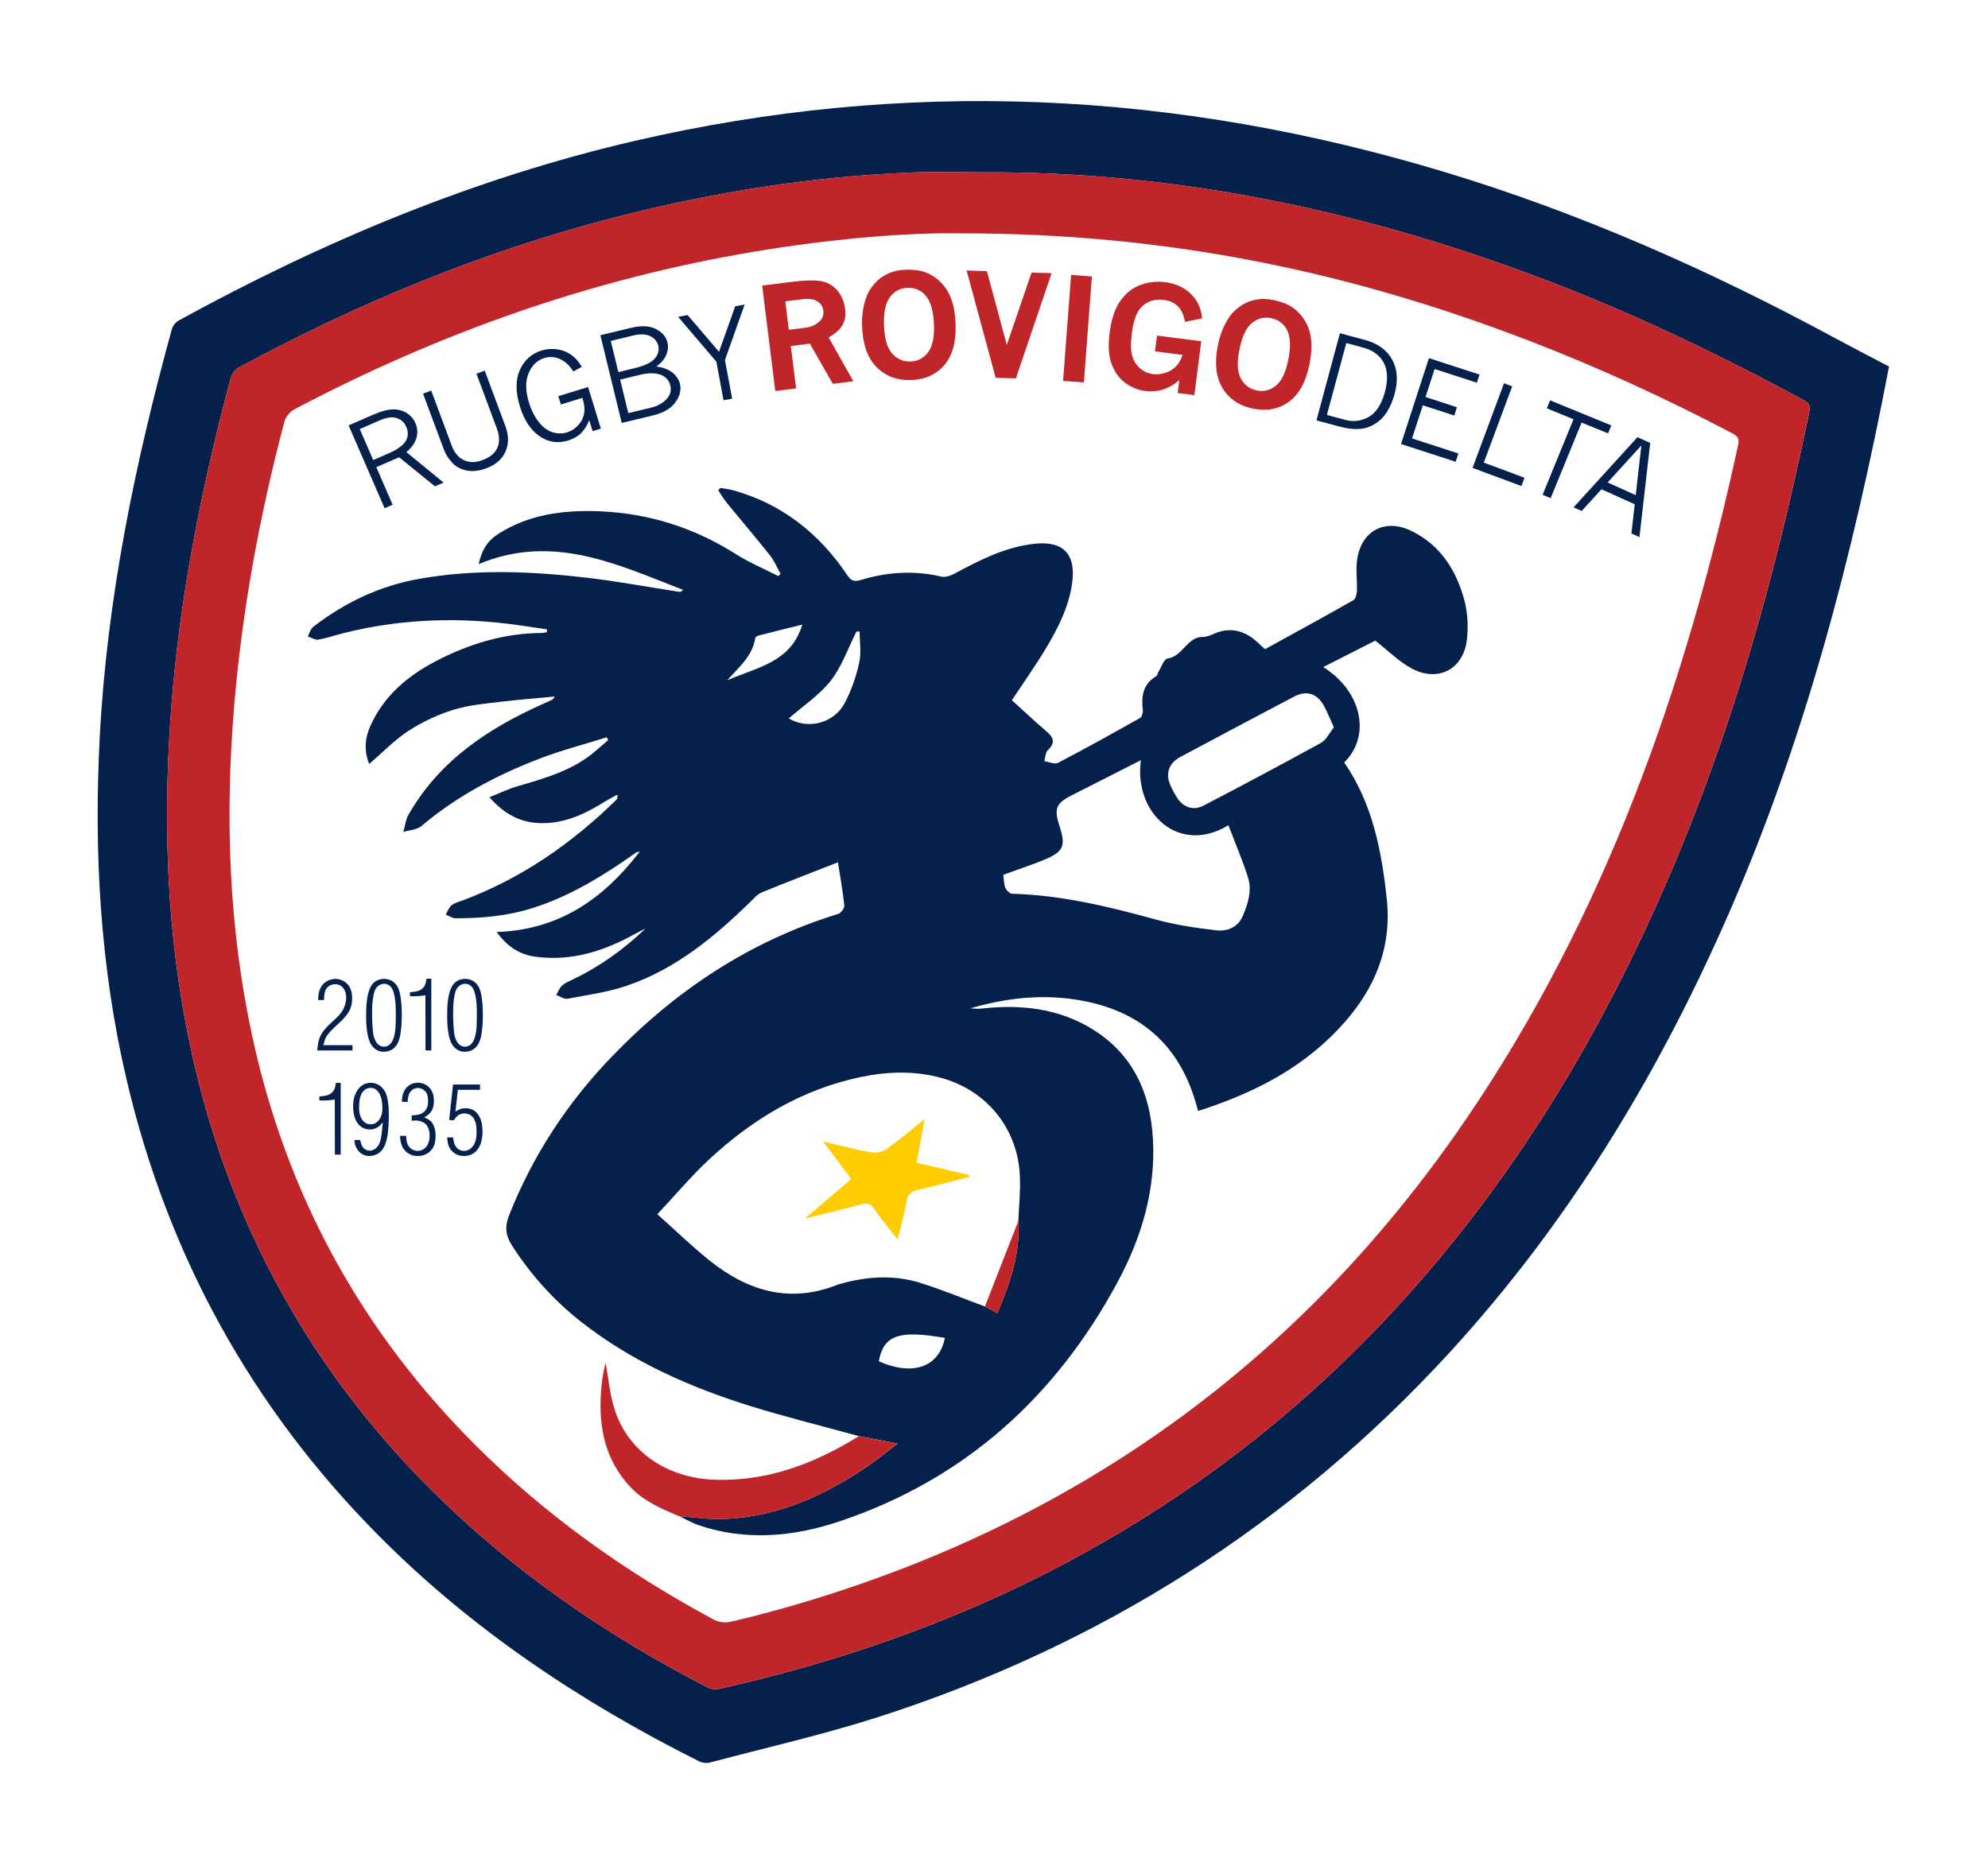 <svg xmlns="http://www.w3.org/2000/svg" fill="none" viewBox="0 0 95 89" height="89" width="95">
<g filter="url(#filter0_d_360_22)">
<path fill="white" d="M11.383 13.582L31.474 7.15L50.8 5.791L70.127 9.757L84.841 16.217L81.24 28.517L72.853 47.749L59.715 62.387L41.191 72.419L33.261 74.862L23.072 67.659L14.698 56.559L9.722 45.407V33.316C9.722 33.316 11.182 20.033 10.967 19.664C10.751 19.296 11.382 13.58 11.382 13.58L11.383 13.582Z" clip-rule="evenodd" fill-rule="evenodd"></path>
<path fill="#05204A" d="M90.27 13.521C88.527 22.64 86.21 31.526 82.465 39.997C79.129 47.55 74.882 54.519 69.286 60.628C61.725 68.873 52.58 74.657 41.947 78.075C39.314 78.916 36.608 79.53 33.931 80.24C33.765 80.285 33.546 80.257 33.392 80.177C27.755 77.346 22.554 73.89 18.088 69.388C12.003 63.254 8.004 55.969 6.04 47.564C4.786 42.188 4.48 36.735 4.766 31.231C5.114 24.59 6.455 18.129 8.211 11.737C8.257 11.58 8.389 11.402 8.531 11.323C15.438 7.533 22.651 4.513 30.351 2.729C36.702 1.258 43.135 0.631 49.644 0.886C56.252 1.148 62.711 2.312 69.039 4.223C75.536 6.188 81.701 8.921 87.662 12.145C88.526 12.609 89.395 13.059 90.269 13.519M46.819 4.235C45.734 4.235 44.646 4.199 43.564 4.244C38.782 4.438 34.077 5.184 29.444 6.375C23.116 8 17.121 10.475 11.383 13.582C11.217 13.673 11.072 13.897 11.02 14.09C9.498 19.771 8.391 25.526 8.08 31.415C7.805 36.571 8.091 41.68 9.251 46.724C11.07 54.621 14.842 61.452 20.572 67.174C24.456 71.057 28.928 74.136 33.798 76.643C33.965 76.732 34.201 76.765 34.385 76.718C40.047 75.444 45.489 73.559 50.636 70.86C57.769 67.121 63.875 62.121 68.987 55.909C74.16 49.63 77.983 42.575 80.935 35.024C83.392 28.745 85.106 22.255 86.465 15.662C86.526 15.367 86.42 15.248 86.173 15.11C82.444 13.101 78.643 11.257 74.7 9.709C65.74 6.189 56.482 4.172 46.821 4.235" clip-rule="evenodd" fill-rule="evenodd"></path>
<path fill="#C0252A" d="M46.819 4.235C56.482 4.17 65.739 6.189 74.699 9.708C78.642 11.257 82.443 13.1 86.171 15.109C86.419 15.247 86.525 15.366 86.464 15.661C85.106 22.253 83.39 28.744 80.934 35.023C77.981 42.573 74.16 49.627 68.987 55.908C63.873 62.118 57.767 67.12 50.636 70.859C45.489 73.557 40.047 75.442 34.384 76.716C34.201 76.764 33.965 76.729 33.798 76.641C28.928 74.135 24.456 71.056 20.572 67.173C14.842 61.45 11.07 54.621 9.251 46.722C8.091 41.677 7.805 36.569 8.079 31.414C8.389 25.524 9.498 19.771 11.02 14.089C11.071 13.897 11.217 13.673 11.383 13.582C17.119 10.474 23.116 8 29.444 6.374C34.077 5.184 38.782 4.438 43.562 4.242C44.646 4.199 45.734 4.235 46.819 4.235ZM45.87 7.152C43.169 7.113 39.584 7.437 36.025 8.031C28.286 9.329 20.984 11.911 14.056 15.571C13.851 15.68 13.647 15.935 13.587 16.164C12.409 20.636 11.569 25.166 11.187 29.777C10.754 35.032 10.927 40.246 12.029 45.411C13.661 53.069 17.261 59.654 22.813 65.165C26.159 68.493 29.978 71.192 34.132 73.422C34.359 73.544 34.696 73.572 34.951 73.505C35.97 73.27 36.984 72.997 37.993 72.707C51.384 68.795 62.075 61.135 69.966 49.625C76.703 39.795 80.561 28.789 83.065 17.245C83.13 16.94 83.007 16.828 82.76 16.7C79.603 15.041 76.37 13.555 73.043 12.276C64.59 9.025 55.871 7.14 45.87 7.154" clip-rule="evenodd" fill-rule="evenodd"></path>
<path fill="#05204A" d="M41.042 64.642C39.312 64.163 37.562 63.734 35.847 63.201C32.933 62.291 30.165 61.065 27.745 59.158C26.452 58.138 25.369 56.931 24.474 55.544C24.153 55.046 24.114 54.623 24.335 54.068C25.469 51.204 27.131 48.682 29.265 46.474C32.301 43.326 35.839 40.98 40.045 39.685C40.181 39.647 40.362 39.408 40.348 39.282C40.27 38.558 40.141 37.84 40.043 37.215C38.767 37.715 37.575 38.17 36.391 38.659C36.181 38.744 36.017 38.953 35.846 39.115C34.126 40.795 32.282 42.315 29.976 43.106C29.059 43.422 28.076 43.556 27.118 43.736C26.954 43.769 26.759 43.618 26.579 43.556C26.672 43.404 26.732 43.219 26.862 43.106C27.01 42.97 27.211 42.894 27.395 42.805C28.671 42.189 29.809 41.376 30.842 40.384C30.687 40.463 30.526 40.533 30.375 40.62C28.904 41.443 27.362 41.947 25.651 41.736C24.907 41.644 24.293 41.319 23.736 40.546C26.701 40.447 28.803 38.979 30.494 36.802C30.52 36.77 30.548 36.739 30.576 36.709C30.526 36.716 30.476 36.724 30.424 36.729C28.881 37.822 27.285 38.82 25.46 39.398C24.248 39.784 23.009 39.895 21.751 39.888C21.601 39.888 21.45 39.772 21.301 39.711C21.391 39.561 21.453 39.37 21.581 39.269C21.717 39.155 21.916 39.108 22.091 39.044C24.907 37.992 27.317 36.321 29.449 34.231C29.496 34.187 29.52 34.124 29.5 33.98C29.305 34.084 29.113 34.187 28.923 34.302C27.98 34.895 27.002 35.361 25.851 35.344C24.875 35.325 24.102 34.916 23.387 34.104C23.873 33.911 24.29 33.71 24.733 33.579C26.053 33.192 27.379 32.823 28.453 31.9C28.658 31.725 28.86 31.551 29.063 31.374C29.041 31.33 29.016 31.285 28.996 31.239C27.907 31.582 26.797 31.867 25.736 32.279C23.707 33.062 21.805 34.071 20.131 35.487C19.917 35.665 19.563 35.673 19.274 35.763C19.355 35.484 19.384 35.176 19.524 34.933C20.993 32.368 23.31 30.825 25.93 29.653C26.087 29.582 26.243 29.511 26.4 29.439C26.412 29.432 26.419 29.417 26.515 29.292C25.642 29.376 24.863 29.43 24.087 29.525C23.285 29.622 22.466 29.685 21.702 29.915C20.945 30.144 20.197 30.496 19.53 30.925C18.861 31.357 18.302 31.95 17.643 32.515C17.383 31.865 17.443 31.275 17.695 30.705C18.331 29.271 19.467 28.313 20.817 27.607C22.401 26.78 24.079 26.263 25.89 26.253C25.968 26.253 26.047 26.233 26.125 26.221C26.132 26.177 26.137 26.129 26.142 26.081C25.709 26.021 25.274 25.951 24.844 25.89C22.006 25.48 19.19 25.562 16.404 26.264C16.004 26.365 15.614 26.502 15.211 26.57C15.055 26.597 14.877 26.471 14.707 26.418C14.793 26.259 14.842 26.057 14.974 25.956C16.481 24.794 18.15 24 20.035 23.665C22.738 23.187 25.445 23.304 28.15 23.625C29.593 23.799 31.028 24.067 32.465 24.288C32.521 24.298 32.581 24.263 32.642 24.195C29.501 22.971 26.407 21.483 22.876 22.962C23.017 22.266 23.326 21.829 23.802 21.525C25.265 20.587 26.903 20.375 28.593 20.435C30.963 20.523 33.142 21.205 35.15 22.475C35.798 22.886 36.51 23.187 37.194 23.535C37.229 23.5 37.264 23.466 37.301 23.43C37.134 23.133 37.004 22.81 36.794 22.543C36.12 21.696 35.42 20.876 34.733 20.037C34.581 19.849 34.461 19.637 34.323 19.436C34.355 19.397 34.386 19.361 34.415 19.321C34.63 19.361 34.849 19.377 35.056 19.439C37.372 20.09 39.143 21.496 40.475 23.47C40.656 23.741 40.79 23.826 41.123 23.724C42.392 23.338 43.68 23.251 44.99 23.561C45.173 23.605 45.419 23.517 45.598 23.425C46.813 22.772 48.029 22.145 49.429 21.99C50.789 21.842 51.412 22.463 51.241 23.815C51.094 24.983 50.565 26.009 49.976 26.998C49.482 27.821 48.922 28.605 48.355 29.468C48.879 29.939 49.419 30.457 49.991 30.941C50.35 31.241 50.453 31.498 50.067 31.86C49.953 31.967 49.956 32.204 49.905 32.381C50.124 32.413 50.395 32.545 50.556 32.462C51.879 31.774 53.182 31.047 54.483 30.314C54.572 30.263 54.625 30.058 54.611 29.935C54.535 29.275 54.615 28.699 55.243 28.326C55.301 28.291 55.316 28.188 55.354 28.122C55.497 27.895 55.618 27.497 55.792 27.475C56.529 27.373 56.716 26.435 57.494 26.44C57.679 26.44 57.874 26.352 58.053 26.277C58.679 26.01 59.263 26.09 59.808 26.468C60.031 26.623 60.219 26.826 60.452 27.028C61.857 26.257 63.27 25.484 64.67 24.689C64.782 24.627 64.838 24.394 64.843 24.234C64.862 23.726 64.777 23.201 64.859 22.703C65.078 21.353 66.191 20.773 67.431 21.369C68.844 22.051 69.61 23.278 69.991 24.744C70.136 25.312 70.163 25.937 70.105 26.522C69.962 27.97 68.74 28.639 67.455 27.948C66.852 27.623 66.347 27.109 65.719 26.62C64.978 26.995 64.121 27.434 63.234 27.883C65.105 29.058 65.516 31.192 64.234 32.442C65.595 34.408 66.029 36.685 66.272 38.998C66.545 41.635 65.441 43.752 63.612 45.536C61.827 47.276 59.647 48.335 57.255 49.1C57.19 48.876 57.132 48.665 57.067 48.46C56.208 45.786 54.338 44.287 51.621 43.812C49.855 43.499 48.102 43.686 46.373 44.195C46.502 44.206 46.634 44.217 46.763 44.215C46.915 44.207 47.071 44.188 47.224 44.173C48.849 44.032 50.423 44.215 51.871 44.998C54.023 46.169 54.969 48.088 55.096 50.455C55.23 52.911 54.536 55.187 53.387 57.313C50.427 62.788 46.081 66.712 40.128 68.712C37.909 69.455 35.63 69.668 33.351 68.886C33.05 68.779 32.77 68.612 32.477 68.472C33.195 68.52 33.914 68.635 34.629 68.603C37.182 68.49 39.412 67.48 41.484 66.061C41.942 65.748 42.369 65.396 42.896 64.998C42.192 64.863 41.622 64.747 41.048 64.64M47.066 58.444C47.259 58.546 47.449 58.65 47.663 58.764C48.267 57.327 48.764 55.913 48.663 54.36C48.693 53.626 48.772 52.884 48.734 52.152C48.613 49.907 47.137 48.112 44.978 47.518C43.707 47.172 42.431 47.209 41.154 47.473C38.334 48.059 35.958 49.488 33.877 51.425C33.03 52.214 32.283 53.107 31.413 54.035C32.304 54.832 33.066 55.571 33.89 56.234C35.704 57.691 37.699 58.311 39.981 57.421C40.044 57.398 40.11 57.372 40.177 57.358C41.444 57.001 42.724 56.925 43.985 57.318C45.029 57.646 46.041 58.067 47.066 58.445M58.701 35.442C56.366 36.874 54.175 34.904 54.517 32.336C53.396 32.902 52.3 33.459 51.207 34.016C50.463 34.394 50.364 34.654 50.623 35.46C50.945 36.446 50.832 36.712 49.862 37.108C49.232 37.366 48.584 37.577 47.942 37.812C47.975 38.042 47.969 38.257 48.046 38.441C48.092 38.56 48.256 38.712 48.368 38.717C50.721 38.783 52.985 39.329 55.237 39.952C56.174 40.209 57.148 40.35 58.117 40.465C58.643 40.528 59.153 40.327 59.389 39.781C59.641 39.19 59.835 38.56 59.636 37.929C59.374 37.106 59.031 36.31 58.702 35.441M63.742 30.767C63.549 30.341 63.42 30.01 63.248 29.702C62.925 29.136 62.422 28.989 61.847 29.291C60.026 30.248 58.211 31.214 56.398 32.184C55.833 32.489 55.676 33.001 55.949 33.58C56.029 33.752 56.118 33.918 56.216 34.078C56.524 34.591 57.014 34.769 57.536 34.495C59.403 33.518 61.268 32.529 63.114 31.513C63.374 31.373 63.527 31.032 63.743 30.765M37.691 30.337C38.615 30.884 39.852 30.573 40.367 29.602C40.683 29.006 40.91 28.344 41.056 27.685C41.167 27.207 41.079 26.682 41.079 26.178C41.029 26.181 40.976 26.184 40.927 26.188C40.527 26.976 40.233 27.849 39.698 28.536C39.153 29.23 38.374 29.741 37.691 30.34M41.995 61.064C43.63 61.79 44.873 61.341 45.154 59.947C42.958 59.563 42.224 59.812 41.995 61.064ZM38.337 25.854C37.686 26.017 36.989 26.184 36.296 26.364C36.221 26.383 36.102 26.44 36.093 26.49C35.959 27.375 35.294 27.897 34.752 28.517C36.137 27.902 37.798 27.676 38.338 25.854" clip-rule="evenodd" fill-rule="evenodd"></path>
<path fill="#C0252A" d="M41.042 64.642C41.616 64.749 42.185 64.865 42.888 64.998C42.362 65.396 41.935 65.748 41.476 66.061C39.406 67.481 37.174 68.49 34.621 68.604C33.908 68.636 33.187 68.521 32.469 68.474C31.616 68.118 30.767 67.76 30.113 67.062C28.796 65.647 28.564 63.94 28.756 62.117C28.78 61.897 28.823 61.675 28.863 61.457C28.889 61.325 28.928 61.197 28.943 61.137C29.073 61.841 29.136 62.633 29.371 63.368C30.005 65.347 31.818 66.611 34.045 66.72C36.619 66.837 38.9 65.971 41.041 64.642" clip-rule="evenodd" fill-rule="evenodd"></path>
<path fill="#C0252A" d="M47.066 58.444C47.598 57.082 48.131 55.723 48.663 54.359C48.765 55.911 48.269 57.326 47.663 58.762C47.449 58.649 47.259 58.546 47.066 58.443" clip-rule="evenodd" fill-rule="evenodd"></path>
<path fill="#FFCC00" d="M44.19 49.47C44.063 50.155 43.935 50.839 43.798 51.574C44.637 51.771 45.481 51.969 46.323 52.165C46.327 52.192 46.331 52.219 46.333 52.245C45.507 52.457 44.68 52.682 43.85 52.875C43.544 52.946 43.386 53.058 43.329 53.387C43.227 53.976 43.06 54.553 42.892 55.241C42.485 54.719 42.109 54.264 41.778 53.784C41.601 53.526 41.434 53.481 41.14 53.565C40.297 53.798 39.447 53.995 38.461 54.242C39.26 53.561 39.96 52.967 40.682 52.352C40.245 51.775 39.83 51.22 39.334 50.561C40.2 50.761 40.927 50.958 41.665 51.084C41.894 51.123 42.202 51.043 42.394 50.904C43.015 50.456 43.599 49.956 44.198 49.478L44.192 49.469L44.19 49.47Z" clip-rule="evenodd" fill-rule="evenodd"></path>
<path fill="#C0252A" d="M46.469 47.626C46.478 47.615 46.482 47.602 46.491 47.59C46.493 47.585 46.507 47.59 46.516 47.59C46.5 47.599 46.479 47.608 46.461 47.616L46.469 47.625V47.626Z" clip-rule="evenodd" fill-rule="evenodd"></path>
<path fill="#05204A" d="M16.659 16.333L17.87 15.806C18.217 15.656 18.512 15.576 18.758 15.567C19.004 15.558 19.225 15.613 19.422 15.733C19.618 15.854 19.761 16.018 19.853 16.227C19.952 16.455 19.968 16.689 19.902 16.927C19.835 17.166 19.675 17.394 19.421 17.609L21.198 19.066L20.785 19.245L19.072 17.855L17.983 18.328L18.763 20.125L18.379 20.291L16.659 16.333ZM17.192 16.508L17.835 17.988L18.678 17.622C18.883 17.533 19.073 17.41 19.244 17.255C19.369 17.142 19.447 17.011 19.475 16.861C19.503 16.712 19.485 16.559 19.418 16.406C19.327 16.193 19.173 16.053 18.959 15.983C18.747 15.914 18.485 15.946 18.174 16.08L17.19 16.508H17.192Z"></path>
<path fill="#05204A" d="M20.216 14.814L20.606 14.668L21.592 17.314C21.716 17.646 21.908 17.873 22.17 17.995C22.431 18.116 22.724 18.116 23.049 17.995C23.306 17.899 23.497 17.777 23.625 17.63C23.753 17.481 23.825 17.307 23.842 17.109C23.859 16.909 23.829 16.709 23.754 16.508L22.768 13.862L23.163 13.715L24.149 16.361C24.318 16.812 24.319 17.221 24.154 17.586C23.989 17.951 23.687 18.216 23.246 18.38C22.89 18.513 22.57 18.548 22.282 18.485C21.994 18.421 21.764 18.292 21.591 18.096C21.418 17.9 21.296 17.707 21.223 17.515L20.215 14.814H20.216Z"></path>
<path fill="#05204A" d="M28.156 16.081C28.061 16.329 27.934 16.532 27.776 16.694C27.617 16.855 27.411 16.973 27.157 17.052C26.685 17.197 26.252 17.145 25.856 16.897C25.396 16.612 25.058 16.122 24.845 15.428C24.631 14.729 24.631 14.146 24.845 13.677C25.059 13.207 25.402 12.902 25.872 12.757C26.134 12.676 26.396 12.658 26.658 12.702C26.92 12.746 27.154 12.848 27.362 13.009C27.51 13.123 27.659 13.299 27.805 13.533L27.397 13.754C27.288 13.586 27.185 13.461 27.087 13.375C26.927 13.236 26.756 13.143 26.572 13.095C26.387 13.049 26.202 13.054 26.016 13.111C25.674 13.215 25.423 13.456 25.262 13.835C25.101 14.213 25.106 14.687 25.281 15.257C25.387 15.601 25.538 15.901 25.733 16.155C25.93 16.409 26.147 16.575 26.389 16.654C26.63 16.732 26.863 16.737 27.09 16.668C27.272 16.612 27.43 16.518 27.567 16.388C27.704 16.256 27.799 16.116 27.856 15.965C27.911 15.814 27.936 15.666 27.929 15.522C27.923 15.377 27.889 15.208 27.831 15.016L26.802 15.332L26.68 14.935L28.103 14.498L28.713 16.487L28.319 16.608L28.157 16.084L28.156 16.081Z"></path>
<path fill="#05204A" d="M28.693 12.022L30.134 11.673C30.628 11.553 31.029 11.569 31.334 11.721C31.641 11.873 31.828 12.088 31.895 12.367C31.942 12.559 31.924 12.756 31.84 12.958C31.756 13.161 31.599 13.348 31.367 13.519C31.689 13.56 31.944 13.657 32.134 13.809C32.323 13.961 32.443 14.139 32.492 14.344C32.562 14.632 32.491 14.925 32.278 15.223C32.066 15.52 31.716 15.728 31.229 15.847L29.71 16.215L28.691 12.022H28.693ZM29.186 12.296L29.549 13.786L30.309 13.602C30.811 13.481 31.14 13.322 31.297 13.129C31.454 12.935 31.507 12.733 31.456 12.52C31.407 12.319 31.279 12.168 31.073 12.065C30.866 11.963 30.59 11.954 30.246 12.038L29.186 12.296ZM29.635 14.146L30.024 15.747L31.125 15.48C31.472 15.396 31.737 15.234 31.919 14.994C32.046 14.827 32.082 14.633 32.029 14.414C31.992 14.261 31.912 14.134 31.788 14.032C31.665 13.932 31.5 13.871 31.293 13.849C31.086 13.829 30.861 13.848 30.617 13.906L29.635 14.145V14.146Z"></path>
<path fill="#05204A" d="M32.406 11.143L32.861 11.059L34.359 12.815L35.133 10.639L35.584 10.555L34.644 13.21L34.986 15.055L34.575 15.131L34.233 13.286L32.405 11.143H32.406Z"></path>
<path fill="#C0252A" d="M36.421 9.649L37.781 9.478C38.512 9.387 39.025 9.379 39.319 9.454C39.613 9.529 39.853 9.683 40.041 9.916C40.228 10.149 40.343 10.429 40.384 10.756C40.422 11.057 40.383 11.315 40.266 11.528C40.148 11.742 39.927 11.941 39.598 12.126L40.78 14.223L39.798 14.346L38.699 12.425L37.791 12.538L38.044 14.565L37.049 14.689L36.421 9.647V9.649ZM37.526 10.404L37.695 11.762L38.489 11.663C38.779 11.627 39.016 11.513 39.199 11.323C39.319 11.197 39.368 11.036 39.344 10.84C39.321 10.653 39.227 10.507 39.061 10.402C38.896 10.296 38.649 10.264 38.32 10.305L37.526 10.404Z"></path>
<path fill="#C0252A" d="M43.222 8.893C43.7 8.874 44.089 8.937 44.386 9.085C44.777 9.277 45.081 9.564 45.299 9.945C45.517 10.327 45.638 10.834 45.664 11.465C45.699 12.324 45.524 12.982 45.137 13.438C44.75 13.895 44.224 14.137 43.557 14.164C42.884 14.191 42.333 13.99 41.899 13.559C41.466 13.129 41.233 12.483 41.197 11.623C41.175 11.106 41.24 10.638 41.391 10.219C41.472 9.986 41.603 9.769 41.782 9.565C41.961 9.36 42.173 9.2 42.418 9.085C42.663 8.97 42.931 8.906 43.222 8.894V8.893ZM43.358 9.758C43.015 9.772 42.737 9.921 42.525 10.204C42.312 10.488 42.219 10.946 42.245 11.579C42.271 12.2 42.402 12.643 42.639 12.905C42.877 13.169 43.173 13.292 43.526 13.278C43.863 13.264 44.136 13.117 44.349 12.837C44.562 12.557 44.655 12.109 44.63 11.491C44.602 10.801 44.446 10.32 44.162 10.051C43.943 9.843 43.675 9.745 43.356 9.758H43.358Z"></path>
<path fill="#C0252A" d="M46.19 8.929L47.162 8.96L48.111 12.485L49.294 9.027L50.252 9.057L48.546 14.087L47.58 14.056L46.19 8.928V8.929Z"></path>
<path fill="#C0252A" d="M51.185 9.141L52.179 9.215L51.795 14.281L50.801 14.205L51.185 9.139V9.141Z"></path>
<path fill="#C0252A" d="M56.354 14.17C56.126 14.364 55.901 14.5 55.682 14.58C55.376 14.695 55.057 14.731 54.728 14.689C54.39 14.645 54.077 14.521 53.788 14.313C53.499 14.107 53.28 13.811 53.131 13.424C52.98 13.037 52.945 12.533 53.025 11.909C53.109 11.259 53.278 10.75 53.536 10.382C53.793 10.015 54.112 9.761 54.495 9.62C54.878 9.48 55.274 9.436 55.682 9.487C56.056 9.535 56.375 9.65 56.642 9.832C56.907 10.014 57.111 10.241 57.253 10.512C57.344 10.687 57.41 10.921 57.451 11.214L56.63 11.383C56.575 11.099 56.486 10.88 56.363 10.725C56.185 10.506 55.936 10.376 55.617 10.335C55.236 10.286 54.907 10.373 54.63 10.595C54.353 10.817 54.172 11.259 54.087 11.921C54.028 12.383 54.033 12.743 54.103 12.997C54.172 13.251 54.3 13.455 54.483 13.608C54.666 13.762 54.873 13.852 55.101 13.882C55.272 13.903 55.445 13.889 55.62 13.84C55.796 13.791 55.94 13.722 56.055 13.633C56.17 13.544 56.26 13.451 56.324 13.355C56.389 13.26 56.451 13.129 56.51 12.962L55.192 12.793L55.289 12.039L57.404 12.31L57.074 14.886L56.277 14.784L56.355 14.168L56.354 14.17Z"></path>
<path fill="#C0252A" d="M60.814 10.332C61.283 10.426 61.644 10.581 61.9 10.795C62.233 11.075 62.462 11.425 62.582 11.847C62.702 12.269 62.7 12.79 62.575 13.411C62.405 14.253 62.079 14.85 61.594 15.202C61.109 15.554 60.541 15.663 59.888 15.532C59.228 15.399 58.739 15.072 58.421 14.551C58.102 14.03 58.029 13.347 58.199 12.502C58.301 11.994 58.476 11.556 58.723 11.184C58.857 10.979 59.035 10.797 59.258 10.641C59.479 10.485 59.723 10.38 59.989 10.327C60.253 10.273 60.529 10.275 60.816 10.333L60.814 10.332ZM60.739 11.205C60.403 11.137 60.098 11.215 59.825 11.441C59.552 11.665 59.352 12.088 59.227 12.71C59.104 13.319 59.126 13.78 59.295 14.092C59.464 14.404 59.722 14.595 60.069 14.664C60.399 14.731 60.699 14.653 60.972 14.431C61.246 14.209 61.443 13.795 61.564 13.191C61.701 12.514 61.664 12.011 61.452 11.681C61.288 11.427 61.051 11.268 60.738 11.205H60.739Z"></path>
<path fill="#05204A" d="M64.033 11.927L65.229 12.249C65.835 12.413 66.266 12.722 66.522 13.178C66.777 13.634 66.818 14.182 66.646 14.824C66.558 15.152 66.433 15.442 66.273 15.693C66.153 15.883 66.014 16.037 65.856 16.156C65.699 16.275 65.532 16.365 65.356 16.425C65.229 16.468 65.084 16.495 64.922 16.505C64.659 16.521 64.339 16.478 63.962 16.376L62.909 16.093L64.031 11.926L64.033 11.927ZM64.335 12.396L63.409 15.832L64.291 16.07C64.639 16.164 64.976 16.134 65.302 15.982C65.715 15.792 66.007 15.379 66.179 14.742C66.354 14.092 66.306 13.576 66.038 13.197C65.838 12.916 65.544 12.722 65.154 12.617L64.335 12.396Z"></path>
<path fill="#05204A" d="M68.284 13.118L70.702 13.903L70.576 14.293L68.556 13.637L68.121 14.976L69.623 15.465L69.494 15.861L67.992 15.372L67.477 16.955L69.691 17.675L69.562 18.071L66.95 17.222L68.284 13.118Z"></path>
<path fill="#05204A" d="M71.874 14.32L72.263 14.464L70.906 18.111L72.853 18.835L72.704 19.232L70.368 18.362L71.873 14.317L71.874 14.32Z"></path>
<path fill="#05204A" d="M74.073 15.135L77 16.333L76.844 16.714L75.579 16.197L74.102 19.809L73.715 19.65L75.193 16.039L73.918 15.516L74.073 15.135Z"></path>
<path fill="#05204A" d="M78.248 16.895L78.859 17.171L78.344 21.673L77.96 21.499L78.118 20.103L76.53 19.384L75.582 20.424L75.195 20.25L78.25 16.895H78.248ZM78.435 17.292L76.824 19.06L78.166 19.666L78.435 17.292Z"></path>
<path fill="#05204A" d="M15.2 43.797C15.205 43.748 15.205 43.704 15.21 43.656C15.22 43.53 15.243 43.128 15.594 42.914C15.77 42.801 15.954 42.787 16.031 42.787C16.109 42.787 16.298 42.801 16.483 42.933C16.749 43.123 16.827 43.4 16.827 43.711C16.827 44.109 16.72 44.342 16.453 44.648C16.312 44.808 16.147 44.944 15.991 45.094C15.918 45.162 15.846 45.234 15.777 45.308C15.568 45.547 15.524 45.648 15.456 45.954H16.845V46.207H15.16C15.17 46.094 15.179 45.989 15.198 45.882C15.261 45.494 15.451 45.241 15.737 44.969C15.955 44.76 16.218 44.551 16.373 44.294C16.422 44.212 16.543 43.974 16.543 43.673C16.543 43.348 16.368 43.041 16.018 43.041C15.969 43.041 15.853 43.047 15.741 43.114C15.508 43.254 15.488 43.54 15.483 43.798H15.197L15.2 43.797Z"></path>
<path fill="#05204A" d="M17.793 43.044C17.924 42.874 18.133 42.786 18.351 42.786C18.526 42.786 18.879 42.844 19.05 43.276C19.137 43.504 19.2 43.922 19.2 44.514C19.2 44.621 19.2 45.019 19.142 45.378C19.113 45.592 19.06 45.804 18.928 45.985C18.73 46.252 18.438 46.271 18.321 46.271C17.977 46.266 17.791 46.018 17.733 45.922C17.582 45.669 17.5 45.247 17.495 44.582C17.495 44.14 17.509 43.407 17.791 43.043L17.793 43.044ZM17.803 45.035C17.817 45.326 17.836 45.447 17.875 45.584C17.987 45.938 18.181 46.026 18.351 46.026C18.549 46.026 18.735 45.905 18.837 45.521C18.905 45.254 18.914 45.011 18.914 44.453C18.914 44.36 18.919 43.992 18.865 43.672C18.841 43.545 18.802 43.366 18.734 43.245C18.618 43.05 18.428 43.017 18.355 43.022C18.277 43.022 18.209 43.041 18.146 43.075C17.932 43.191 17.888 43.41 17.869 43.482C17.825 43.652 17.781 43.949 17.781 44.371C17.776 44.594 17.786 44.817 17.8 45.036L17.803 45.035Z"></path>
<path fill="#05204A" d="M20.611 42.777V46.205H20.334L20.329 43.574C20.086 43.603 20.004 43.618 19.591 43.618V43.428C19.96 43.395 20.125 43.34 20.246 43.181C20.343 43.054 20.358 42.933 20.381 42.777H20.611Z"></path>
<path fill="#05204A" d="M21.666 43.044C21.797 42.874 22.006 42.786 22.224 42.786C22.399 42.786 22.753 42.844 22.923 43.276C23.01 43.504 23.074 43.922 23.074 44.514C23.074 44.621 23.074 45.019 23.016 45.378C22.986 45.592 22.933 45.804 22.802 45.985C22.603 46.252 22.312 46.271 22.194 46.271C21.85 46.266 21.664 46.018 21.606 45.922C21.456 45.669 21.373 45.247 21.368 44.582C21.368 44.14 21.382 43.407 21.664 43.043L21.666 43.044ZM21.675 45.035C21.689 45.326 21.708 45.447 21.747 45.584C21.859 45.938 22.052 46.026 22.223 46.026C22.421 46.026 22.607 45.905 22.709 45.521C22.777 45.254 22.786 45.011 22.786 44.453C22.786 44.36 22.791 43.992 22.737 43.672C22.713 43.545 22.674 43.366 22.606 43.245C22.489 43.05 22.3 43.017 22.227 43.022C22.149 43.022 22.081 43.041 22.018 43.075C21.804 43.191 21.76 43.41 21.74 43.482C21.697 43.652 21.653 43.949 21.653 44.371C21.648 44.594 21.658 44.817 21.672 45.036L21.675 45.035Z"></path>
<path fill="#05204A" d="M16.281 47.759V51.187H16.004L15.999 48.556C15.757 48.586 15.674 48.6 15.261 48.6V48.41C15.63 48.377 15.795 48.322 15.916 48.163C16.013 48.036 16.029 47.915 16.052 47.759H16.281Z"></path>
<path fill="#05204A" d="M17.214 50.487C17.252 50.666 17.291 50.837 17.456 50.938C17.495 50.963 17.563 50.996 17.665 50.996C17.879 50.996 18.049 50.831 18.132 50.647C18.219 50.443 18.253 50.142 18.288 49.638C18.224 49.72 18.191 49.759 18.156 49.794C18.093 49.857 17.928 49.983 17.675 49.983C17.287 49.983 16.875 49.697 16.875 48.872C16.875 48.693 16.904 48.542 16.918 48.484C16.957 48.333 17.132 47.755 17.715 47.755C18.161 47.755 18.366 48.099 18.429 48.231C18.521 48.429 18.58 48.775 18.58 49.284C18.58 49.381 18.58 49.809 18.531 50.178C18.478 50.585 18.371 50.819 18.264 50.959C18.066 51.221 17.755 51.251 17.648 51.251C17.541 51.251 17.308 51.231 17.119 50.998C17.065 50.929 17.018 50.847 16.988 50.77C16.954 50.673 16.944 50.59 16.935 50.483L17.216 50.489L17.214 50.487ZM17.194 49.264C17.263 49.525 17.431 49.739 17.719 49.739C17.826 49.739 17.923 49.706 18.01 49.632C18.282 49.418 18.272 49.05 18.272 48.962C18.272 48.583 18.195 48.365 18.102 48.224C18.058 48.156 17.942 47.996 17.703 47.996C17.611 47.996 17.519 48.026 17.442 48.079C17.282 48.195 17.165 48.438 17.161 48.87C17.155 48.914 17.155 49.104 17.194 49.264Z"></path>
<path fill="#05204A" d="M19.67 49.313C19.873 49.302 20.068 49.293 20.233 49.167C20.467 48.992 20.456 48.705 20.456 48.618C20.456 48.404 20.418 48.205 20.238 48.089C20.126 48.012 20.024 48.001 19.971 48.001C19.894 48.001 19.71 48.026 19.592 48.21C19.5 48.351 19.491 48.507 19.48 48.667L19.203 48.661C19.208 48.53 19.217 48.409 19.256 48.282C19.363 47.947 19.635 47.749 19.974 47.749C20.071 47.749 20.309 47.768 20.508 47.972C20.62 48.088 20.664 48.205 20.683 48.258C20.713 48.34 20.732 48.442 20.732 48.637C20.732 48.802 20.713 48.943 20.625 49.093C20.529 49.249 20.421 49.316 20.276 49.409C20.378 49.453 20.47 49.492 20.553 49.56C20.679 49.662 20.815 49.885 20.815 50.283C20.815 50.336 20.815 50.545 20.752 50.726C20.63 51.061 20.314 51.254 19.97 51.254C19.83 51.254 19.732 51.225 19.684 51.211C19.359 51.098 19.233 50.842 19.189 50.721C19.126 50.556 19.117 50.322 19.117 50.289H19.408C19.408 50.342 19.413 50.396 19.418 50.445C19.429 50.522 19.457 50.804 19.69 50.935C19.734 50.959 19.831 51.007 19.962 51.007C20.122 51.007 20.235 50.935 20.278 50.9C20.399 50.807 20.531 50.628 20.531 50.264C20.531 50.196 20.526 50.011 20.429 49.846C20.38 49.759 20.322 49.706 20.294 49.687C20.226 49.634 20.153 49.609 20.076 49.585C20.042 49.574 19.944 49.551 19.834 49.555C19.781 49.555 19.727 49.56 19.674 49.565V49.313H19.67Z"></path>
<path fill="#05204A" d="M21.462 49.531L21.651 47.836H22.938V48.089H21.88L21.764 49.128C21.934 49.026 22.045 48.968 22.254 48.968C22.578 48.968 22.744 49.139 22.822 49.235C22.938 49.381 23.056 49.629 23.056 50.085C23.056 50.153 23.056 50.391 22.992 50.599C22.943 50.764 22.754 51.251 22.176 51.251C21.686 51.251 21.492 50.915 21.428 50.741C21.399 50.645 21.385 50.562 21.365 50.362L21.657 50.367C21.657 50.397 21.671 50.538 21.706 50.648C21.778 50.862 21.944 51.008 22.176 51.008C22.283 51.008 22.477 50.969 22.628 50.741C22.715 50.606 22.773 50.436 22.773 50.09C22.773 50.051 22.773 50.008 22.768 49.964C22.768 49.901 22.763 49.483 22.482 49.298C22.443 49.274 22.331 49.216 22.19 49.216C21.875 49.216 21.739 49.469 21.69 49.546L21.462 49.532V49.531Z"></path>
</g>
<defs>
<filter color-interpolation-filters="sRGB" filterUnits="userSpaceOnUse" height="87.431" width="93.603" y="0.831" x="0.667" id="filter0_d_360_22">
<feFlood result="BackgroundImageFix" flood-opacity="0"></feFlood>
<feColorMatrix result="hardAlpha" values="0 0 0 0 0 0 0 0 0 0 0 0 0 0 0 0 0 0 127 0" type="matrix" in="SourceAlpha"></feColorMatrix>
<feOffset dy="4"></feOffset>
<feGaussianBlur stdDeviation="2"></feGaussianBlur>
<feComposite operator="out" in2="hardAlpha"></feComposite>
<feColorMatrix values="0 0 0 0 0 0 0 0 0 0 0 0 0 0 0 0 0 0 0.25 0" type="matrix"></feColorMatrix>
<feBlend result="effect1_dropShadow_360_22" in2="BackgroundImageFix" mode="normal"></feBlend>
<feBlend result="shape" in2="effect1_dropShadow_360_22" in="SourceGraphic" mode="normal"></feBlend>
</filter>
</defs>
</svg>
